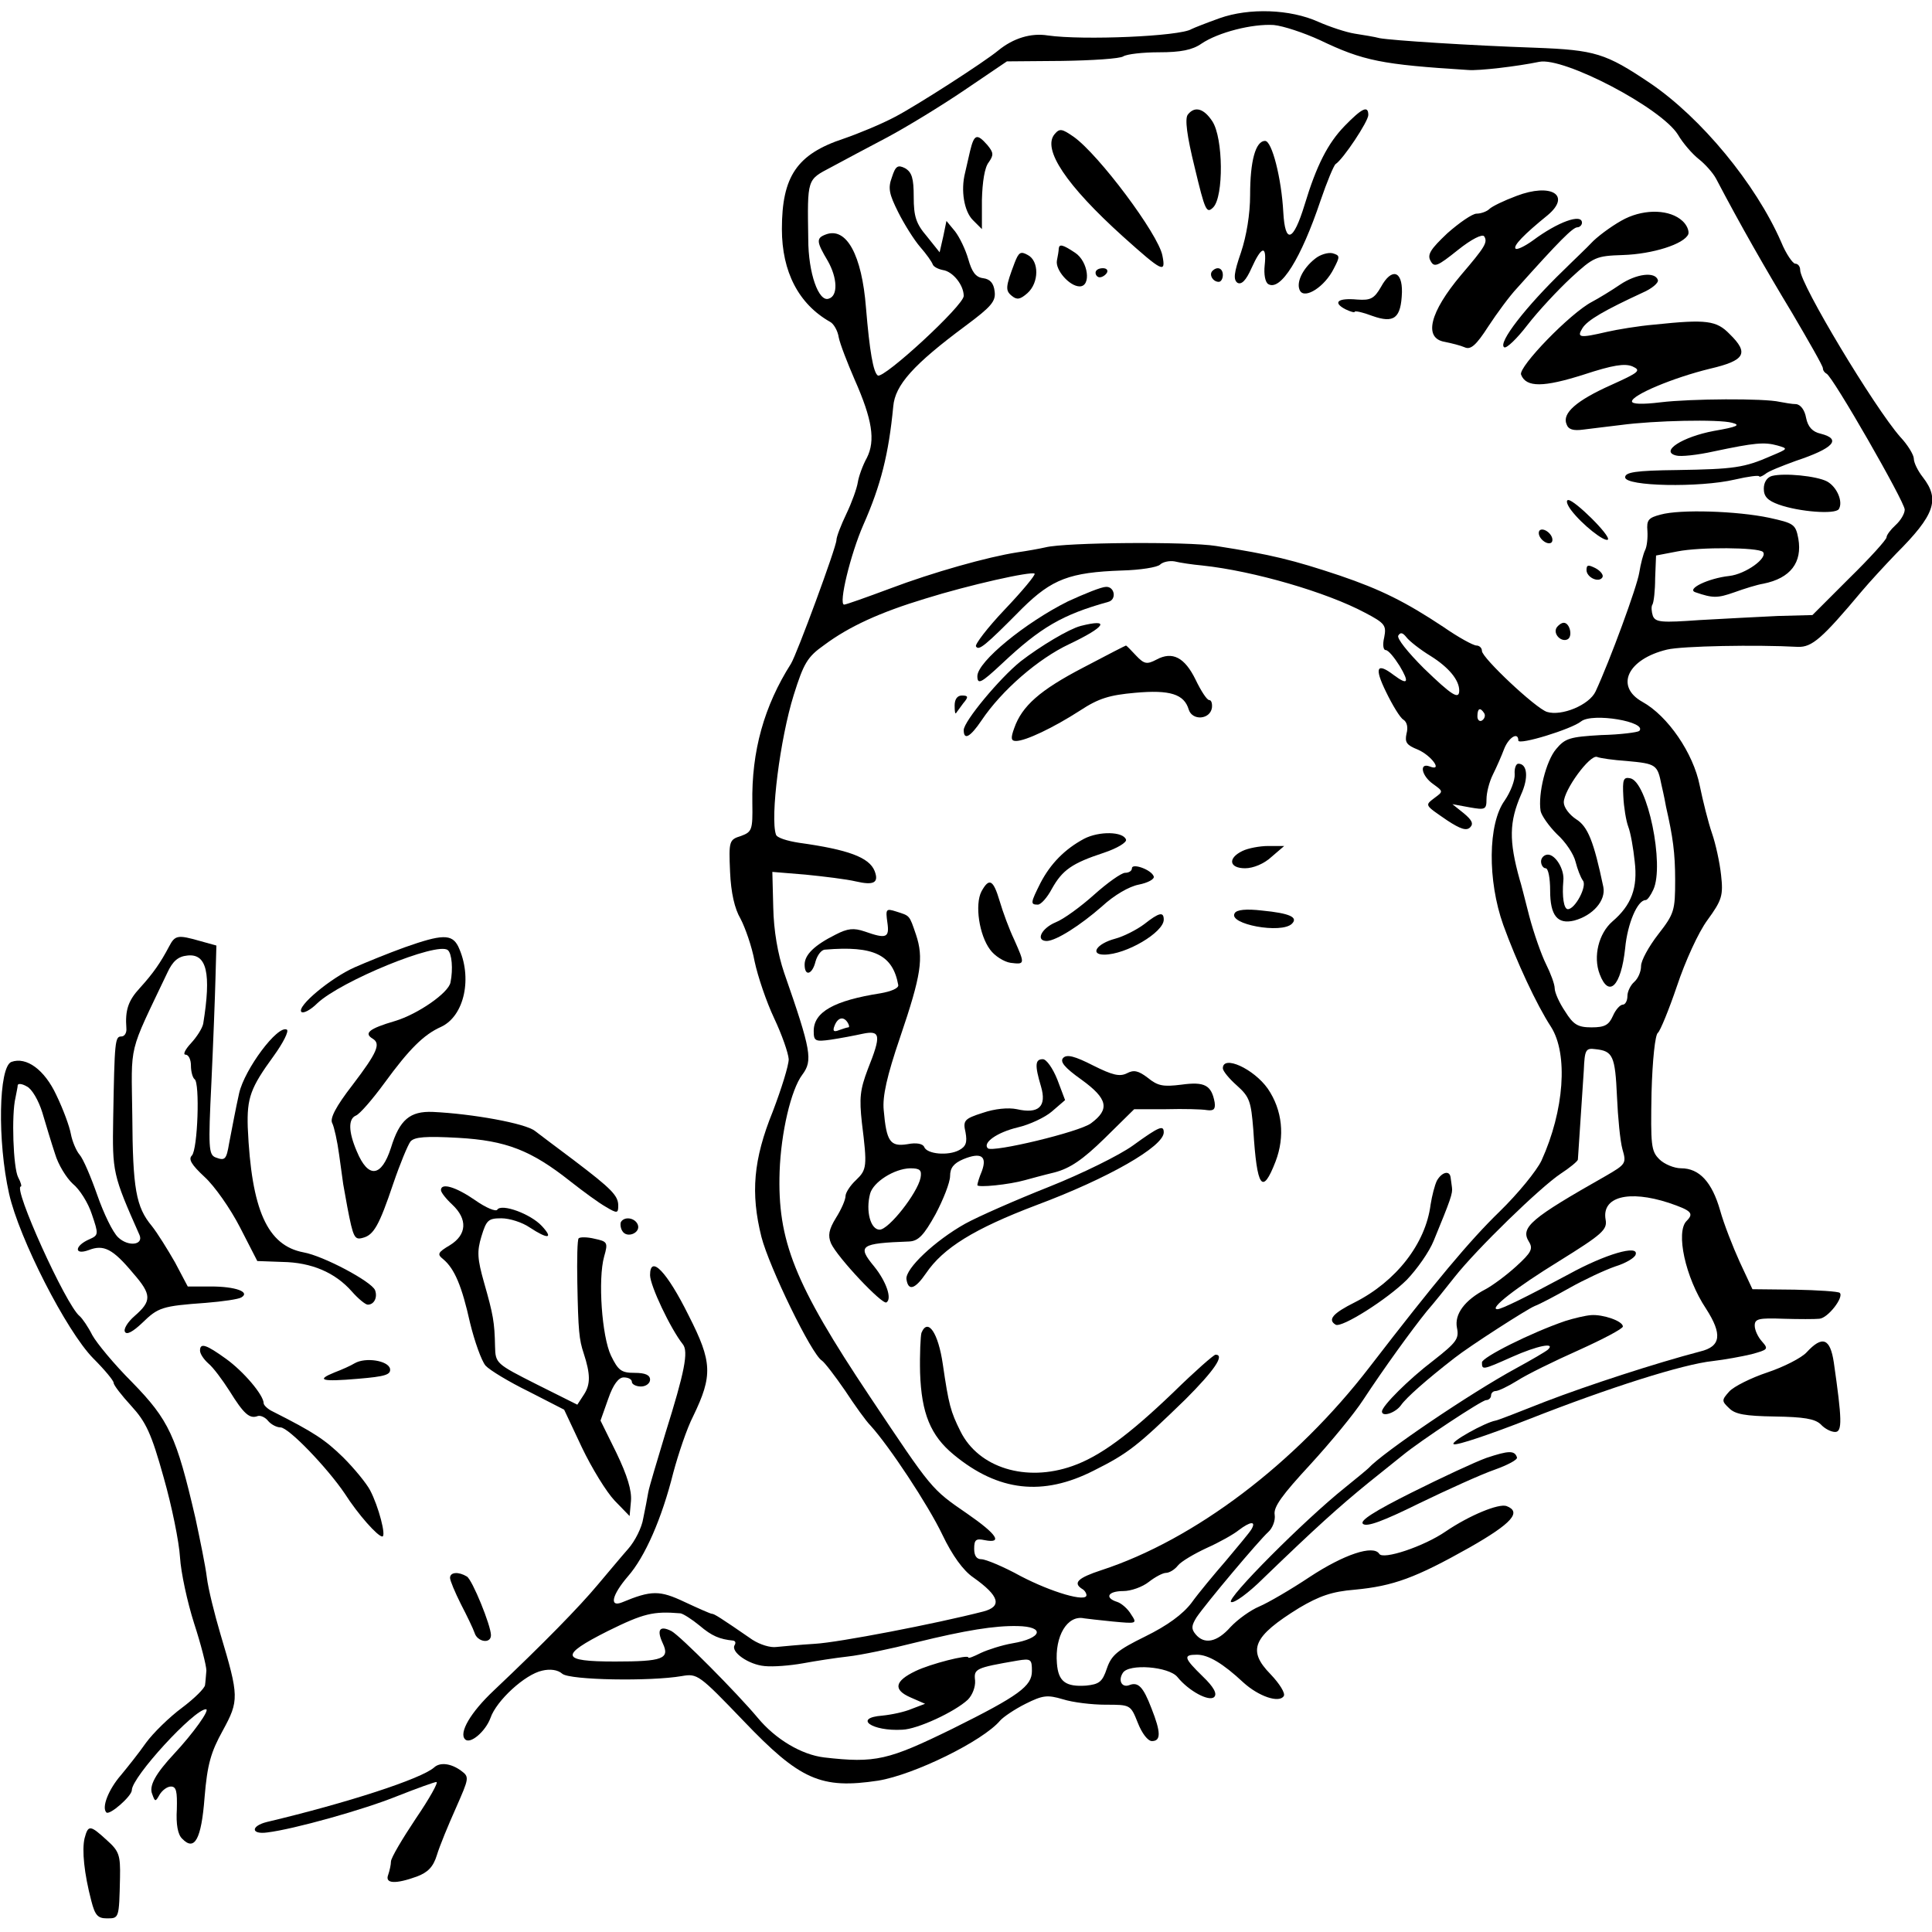 <svg version="1" xmlns="http://www.w3.org/2000/svg" width="566.667" height="566.667" viewBox="0 0 425 425"><path d="M268.3 4c-2.8 1-5.6 2.1-6.2 2.4-2.5 1.6-23.9 2.5-31.6 1.4-3.7-.6-7.6.6-10.9 3.3-3 2.5-17.9 12.1-22.7 14.6-3 1.6-8.1 3.7-11.3 4.8-10.3 3.4-13.6 8.3-13.6 19.9 0 9.4 3.7 16.5 10.6 20.4.8.4 1.7 2 1.9 3.4.3 1.5 1.9 5.6 3.5 9.3 3.9 8.8 4.6 13.4 2.7 17.2-.9 1.6-1.8 4.1-2 5.4-.2 1.3-1.3 4.4-2.5 6.9s-2.2 5.1-2.2 5.8c0 1.5-8.7 25.1-10 27.2-5.9 9.3-8.7 19.2-8.5 30.7.1 5.9-.1 6.3-2.5 7.2-2.6.8-2.7 1.1-2.4 7.9.2 4.6 1 8.1 2.3 10.3 1 1.9 2.5 6.1 3.1 9.4.7 3.3 2.6 8.9 4.3 12.5 1.7 3.6 3.1 7.6 3.2 9 0 1.4-1.6 6.5-3.5 11.5-4.3 10.6-4.9 18-2.5 27.6 1.7 6.6 11 25.8 13.3 27.2.6.4 2.9 3.4 5.1 6.6 2.1 3.2 4.6 6.7 5.6 7.7 4.1 4.5 12.7 17.5 15.8 24 2.2 4.6 4.6 7.9 6.8 9.4 5.8 4.1 6.4 6.4 2.2 7.5-10.5 2.7-31.8 6.8-37 7.1-3.4.2-7.3.6-8.5.7-1.3.2-3.6-.5-5.3-1.6-7.1-4.9-8.4-5.7-8.9-5.7-.3 0-3-1.2-6-2.6-5.5-2.6-7.3-2.6-13.8.1-2.8 1.1-2.2-1.6 1.3-5.7 3.8-4.3 7.5-12.8 10-22.8 1.1-4.1 3-9.8 4.4-12.5 4.3-8.9 4.2-11.9-1-22.1-4.8-9.7-8.5-13.5-8.5-8.9 0 2.3 4.5 11.8 7.2 15.2 1.3 1.6.4 6.1-3.8 19.5-1.8 6-3.6 11.9-3.8 13.1-.2 1.2-.7 3.8-1.1 5.7-.3 2-1.8 5-3.3 6.7-1.5 1.7-4.5 5.3-6.7 7.9-4 4.8-11.9 12.9-22.9 23.3-5.1 4.8-7.7 9.3-6.3 10.7 1.1 1.2 4.5-1.7 5.6-4.7 1.3-3.8 7.6-9.6 11.4-10.4 1.7-.4 3.4-.2 4.4.7 1.7 1.4 19.4 1.7 26.3.5 3.4-.6 3.8-.3 13.5 9.8 12.5 13.1 17.1 15.1 29.7 13.2 7.9-1.3 23-8.7 26.8-13.2.7-.8 3.2-2.5 5.6-3.7 3.8-1.9 4.8-2 8.2-1 2.2.7 6.4 1.2 9.4 1.2 5.5 0 5.5 0 7.1 4 .9 2.3 2.2 4 3.1 4 2 0 2-1.9-.1-7.2-1.8-4.7-2.9-5.9-4.9-5.1-1.6.6-2.5-1-1.4-2.7 1.3-2.1 10.1-1.4 12 .9 2.5 3.1 7 5.5 8.1 4.4.7-.7-.1-2.2-2.5-4.5-4.2-4.1-4.4-4.8-1.3-4.8 2.5 0 5.7 1.9 10.2 6.1 3.4 3.1 7.9 4.6 8.9 3 .4-.6-.9-2.7-2.9-4.8-5.2-5.3-3.9-8.3 6.3-14.6 4.4-2.6 7.2-3.6 12.2-4 8.5-.8 13.4-2.6 25.3-9.3 9.3-5.3 11.5-7.8 8.1-9.1-1.7-.6-8.1 2-13.4 5.6-4.8 3.3-13.8 6.3-14.6 4.9-1.3-2-7.7.1-15.3 5.1-4.2 2.8-9.2 5.7-11.1 6.5-1.9.8-4.7 2.8-6.3 4.5-3 3.4-5.8 3.9-7.7 1.6-1-1.2-.9-1.9.2-3.7 2.1-3.1 13.7-16.9 15.8-18.8.9-.8 1.6-2.5 1.4-3.8-.3-1.7 1.7-4.4 7.8-11 4.4-4.8 9.7-11.2 11.7-14.3 4.4-6.7 10.6-15.3 14-19.5 1.5-1.7 4.2-5.1 6.1-7.5 4.9-6.2 18.8-19.7 23.3-22.7 2-1.3 3.7-2.7 3.8-3.1.1-1.6 1-15.2 1.3-19.6.2-4.6.4-5 2.6-4.7 3.8.4 4.3 1.5 4.7 10.4.2 4.6.7 9.8 1.2 11.6.9 3.1.8 3.3-3.7 5.9-16.4 9.3-18.8 11.3-16.9 14.4 1 1.6.6 2.4-2.8 5.5-2.2 2-5.2 4.2-6.7 5-4.6 2.4-6.9 5.5-6.3 8.5.5 2.4-.1 3.2-5.2 7.2-5.4 4.1-11.3 10-11.3 11.2 0 1.3 3 .3 4.2-1.4 1.1-1.6 5.6-5.6 11.8-10.4 3.3-2.6 15.9-10.7 17.6-11.4 1.1-.4 4.5-2.2 7.7-4 3.2-1.8 7.7-3.9 10-4.7 2.3-.7 4.3-1.9 4.5-2.6.8-2.3-6.7-.1-14.7 4.3-9.3 5-14.8 7.7-15.7 7.7-2 0 4-4.7 13.6-10.6 9.5-5.9 10.6-6.9 10.2-9.1-.9-5 5-6.6 13.9-3.7 5 1.7 5.6 2.3 3.9 4-2.4 2.4-.3 12.4 4.3 19.3 3.6 5.6 3.3 8.3-1.3 9.4-9.9 2.6-24.6 7.4-34 11-5.8 2.3-10.7 4.2-11 4.2-2.3.4-10.2 4.8-9.2 5.2.7.3 8.1-2.2 16.5-5.5 17.8-7 33.9-12.1 40.5-12.8 2.6-.3 6.4-1 8.5-1.5 3.6-1 3.8-1.1 2.3-2.8-.9-1-1.6-2.5-1.6-3.5 0-1.5.9-1.7 6.3-1.5 3.4.1 7 .1 7.9 0 1.9-.1 5.5-4.8 4.5-5.7-.3-.3-4.8-.6-9.9-.7l-9.3-.1-2.8-6c-1.5-3.3-3.5-8.4-4.3-11.3-1.8-6.3-4.6-9.3-8.6-9.3-1.5 0-3.7-.9-4.8-2-1.8-1.8-1.9-3.1-1.7-14.6.2-7.3.8-12.8 1.4-13.2.5-.4 2.4-5 4.2-10.3 1.8-5.4 4.7-11.8 6.7-14.5 3.2-4.4 3.5-5.4 3-9.9-.3-2.8-1.2-6.9-2-9.2-.8-2.3-2-7.1-2.7-10.5-1.4-7.1-7-15.3-12.6-18.4-6.1-3.4-3.3-9.4 5.4-11.5 3.3-.8 19.7-1.1 28.8-.6 3.1.1 5.3-1.8 14.1-12.3 1.6-1.9 5-5.6 7.5-8.2 8.5-8.5 9.7-11.9 5.9-16.8-1.1-1.4-2-3.2-2-4.1 0-.8-1.3-3-3-4.8-5.7-6.5-22-33.6-22-36.7 0-.8-.5-1.4-1.1-1.4-.5 0-2-2.1-3.1-4.8-5.6-12.8-17.6-27.3-28.8-34.9-9.8-6.6-12.1-7.3-25.3-7.8-14.5-.5-31.4-1.6-34.2-2.1-1.1-.3-3.6-.7-5.5-1-1.9-.3-5.5-1.5-8-2.6-6.2-2.8-15.2-3.1-21.7-.8zm22 4.8c9.6 4.6 13.6 5.4 32.7 6.6 2.3.2 10.8-.8 15.6-1.8 5.4-1.1 26.8 10.1 30.5 16 1.1 1.9 3.2 4.3 4.6 5.4 1.4 1.1 3.1 3 3.8 4.3 5.4 10.3 10.9 19.9 16.7 29.5 3.7 6.3 6.8 11.7 6.8 12.2s.4 1 .8 1.2c1.3.5 17.2 28.2 17.2 29.9 0 .9-.9 2.4-2 3.4s-2 2.2-2 2.7-3.7 4.6-8.2 9l-8.1 8.1-7.6.2c-4.2.2-11.9.6-17.2.9-8.4.6-9.7.5-10.3-.9-.3-.9-.4-2.1-.1-2.5.3-.5.6-3.1.6-5.8l.2-5 4.7-.9c5-1 17.7-.9 18.8.1 1.2 1.3-3.8 4.9-7.4 5.3-4.6.5-9.6 2.9-7.4 3.6 3.8 1.3 4.8 1.3 8.5 0 2.2-.8 5.1-1.7 6.4-1.9 6-1.2 8.6-4.7 7.7-9.9-.6-3.2-1-3.4-6.4-4.6-7.1-1.5-19.6-1.9-23.9-.7-2.7.7-3.1 1.2-2.9 3.6.1 1.5-.1 3.4-.5 4.2-.4.8-1 3.1-1.3 5-.5 3.1-6.4 19.2-9.6 26.1-1.4 3-7.5 5.5-10.7 4.5-2.5-.8-14.3-11.9-14.3-13.4 0-.7-.6-1.2-1.2-1.2-.7 0-4-1.8-7.3-4.1-8.3-5.5-13.7-8.2-22.8-11.3-10.2-3.4-15-4.6-27.2-6.5-6.2-1-33.1-.8-37.5.3-1.3.3-4.1.8-6.2 1.1-6.5 1-18.6 4.4-28.1 8-5.1 1.9-9.6 3.5-10 3.5-1.3 0 1.4-11.1 4.2-17.5 3.9-8.8 5.6-15.7 6.6-26.1.4-4.7 4.4-9.2 16-17.8 5.5-4.1 6.6-5.3 6.3-7.5-.2-1.8-1-2.7-2.5-2.9-1.7-.2-2.5-1.4-3.3-4.2-.6-2.1-1.9-4.8-2.9-6.1l-1.9-2.3-.7 3.4-.8 3.5-2.8-3.5c-2.4-2.8-2.9-4.4-2.9-8.7 0-4.1-.4-5.4-1.9-6.3-1.6-.8-2.1-.5-2.9 2-.9 2.4-.6 3.7 1.4 7.7 1.3 2.6 3.5 6.1 4.8 7.6 1.4 1.6 2.6 3.3 2.8 3.9.2.5 1.2 1 2.2 1.2 2.2.3 4.6 3.3 4.6 5.7 0 2.1-17.6 18.3-18.9 17.5-1-.7-1.8-5.3-2.6-14.9-.9-11.6-4.3-17.9-8.9-16.1-2.1.8-2 1.6.5 5.8 2.1 3.7 2.3 7.7.2 8.3-2.2.8-4.5-5.6-4.5-13.1-.2-13.4-.3-13 5-15.8 2.6-1.4 8.2-4.4 12.4-6.6 4.3-2.3 12-7 17-10.4l9.3-6.3 12.1-.1c6.7-.1 12.8-.5 13.5-1 .8-.5 4.3-.9 7.9-.9 4.7 0 7.3-.5 9.3-1.9 3.7-2.5 11.2-4.4 15.9-4.1 2.1.2 6.6 1.7 10.1 3.3zm-25.8 115.6c11.3 1.2 27.4 5.9 35.8 10.4 4.4 2.3 4.7 2.8 4.2 5.4-.4 1.6-.2 2.8.3 2.8.6 0 1.9 1.6 3.1 3.5 2.2 3.7 1.8 4.3-1.3 2-3.8-2.9-4.3-1.6-1.7 3.7 1.4 2.9 3.1 5.7 3.8 6.1.8.5 1.1 1.7.7 3.1-.4 1.9 0 2.5 2.5 3.5 3 1.3 5.6 4.9 2.6 3.7-2.4-.9-1.8 2.1.8 3.9 2.2 1.6 2.2 1.6.3 3-2.2 1.7-2.3 1.5 2.8 5 2.9 1.9 4.2 2.3 5 1.5.8-.8.4-1.6-1.4-3.1l-2.5-2 3.8.7c3.4.6 3.7.5 3.7-1.8 0-1.4.6-3.8 1.4-5.4.8-1.6 1.9-4.1 2.5-5.7 1-2.5 3.1-3.8 3.1-1.8 0 1.1 11.7-2.5 13.8-4.2 2.5-2 14.7.1 12.8 2.1-.4.3-4.1.8-8.4.9-6.9.4-7.9.7-9.9 3.1-2.2 2.6-4 9.8-3.4 13.6.2 1 1.8 3.3 3.6 5.1 1.9 1.7 3.7 4.4 4.1 6.1.4 1.6 1.1 3.4 1.6 4.1 1 1.2-1.7 6.3-3.3 6.3-.9 0-1.3-2.8-1-6.2.3-2.5-1.7-5.8-3.4-5.8-.8 0-1.5.7-1.5 1.5s.5 1.5 1 1.5c.6 0 1 2.2 1 4.9 0 5.5 1.6 7.5 5.3 6.6 4.1-1.1 7-4.4 6.4-7.4-2.1-10-3.4-13.3-6-14.9-1.5-1-2.7-2.6-2.7-3.7 0-2.7 5.7-10.5 7.3-10 .7.3 3.6.7 6.5.9 6.6.6 6.8.8 7.7 5.3.5 2.1.9 4.2 1 4.8 1.5 6.6 2 10.1 2 16.1 0 6.7-.2 7.4-3.7 11.9-2.1 2.7-3.8 5.8-3.8 7 0 1.3-.7 2.8-1.5 3.5-.8.7-1.5 2.1-1.5 3.1 0 1.1-.5 1.9-1 1.9-.6 0-1.6 1.1-2.2 2.5-.9 2-1.8 2.5-4.7 2.5-3 0-4-.6-5.8-3.5-1.3-1.9-2.3-4.2-2.3-5.1 0-.9-.9-3.3-1.9-5.3-1-2-2.7-6.8-3.7-10.6-1-3.9-1.9-7.5-2.1-8-2.4-8.6-2.3-12.7.3-18.7 1.7-3.7 1.4-6.8-.6-6.8-.5 0-.9 1-.8 2.3.1 1.3-.9 3.9-2.2 5.8-3.7 5.1-3.8 17.6-.3 27.4 2.9 8 7.3 17.5 10.5 22.4 3.8 6 2.9 18.4-2.1 29.4-1.1 2.3-5.2 7.3-9.2 11.2-6.6 6.4-14.2 15.5-28.6 34.2-16.3 21.2-38.5 38-59 44.7-5.2 1.7-6.3 2.8-4.3 4.1.6.3 1 1 1 1.4 0 1.6-7.6-.6-14.5-4.2-3.8-2.1-7.7-3.7-8.6-3.7-1.1 0-1.6-.8-1.6-2.3 0-2 .4-2.3 2.3-1.9 4.1.8 2.7-1.3-3.8-5.8-8-5.5-7.7-5.2-21.4-25.7-16.7-25-20.4-34.4-19.9-49.6.3-8.5 2.5-18 5-21.3 2.3-3.1 2-5.2-4-22.4-1.4-4.1-2.3-9.3-2.4-14.4l-.2-7.8 7.3.6c4 .4 9 1 11.1 1.5 3.9.9 5.1.3 4.1-2.3-1.2-3-5.8-4.7-16.6-6.2-2.6-.4-4.9-1.1-5.1-1.8-1.3-3.7.9-21.1 3.9-30.7 2.2-7 3-8.4 6.7-11 5.5-4.1 12.3-7.2 22.2-10.2 9.6-3 23.4-6.1 24.1-5.5.2.3-2.7 3.8-6.5 7.8-3.9 4.1-6.7 7.8-6.4 8.2.6 1 1.9 0 10.2-8.4 6.5-6.4 10.4-7.9 21.9-8.3 4-.1 7.8-.7 8.4-1.3.6-.6 2.1-.9 3.2-.7 1.2.3 3.9.7 6.1.9zm50.2 19.9c4 2.5 6.3 5.3 6.3 7.6 0 2.1-1.6 1.1-7.8-4.9-3.5-3.5-6-6.6-5.6-7.2.5-.8 1-.6 1.8.4.6.8 3 2.7 5.3 4.1zm11.8 12.6c.3.5.1 1.2-.5 1.6-.5.3-1-.1-1-.9 0-1.8.6-2.1 1.5-.7zm-51.2 179.5c-.4.7-3 3.8-5.6 6.9-2.6 3-6.1 7.2-7.6 9.3-1.9 2.5-5.3 5-10.2 7.4-6.1 3-7.4 4.1-8.4 7-1 3-1.7 3.5-4.6 3.8-4.5.3-6.1-.9-6.4-4.9-.5-6 2.3-10.7 6-9.9.6.1 3.4.4 6.3.7 5.3.5 5.4.5 4-1.6-.7-1.2-2.1-2.4-3-2.7-2.9-.9-2.1-2.4 1.3-2.4 1.7 0 4.2-.9 5.6-2 1.4-1.1 3.1-2 3.8-2 .7 0 1.9-.7 2.6-1.6.7-.9 3.6-2.6 6.4-3.9 2.7-1.2 5.9-3 7-3.9 2.5-1.9 3.9-2.1 2.8-.2zm-125.6 18.5c.6.1 2.5 1.3 4.2 2.7 2.7 2.3 4.4 3 7.4 3.3.5.1.6.5.3 1-.9 1.5 3.1 4.3 6.6 4.6 1.9.2 5.6-.1 8.4-.6 2.7-.5 7.2-1.2 9.9-1.5 2.8-.3 9.5-1.7 15-3.1 11-2.7 17.3-3.7 22.3-3.6 6.2.1 5.5 2.7-1.1 3.8-2.3.4-5.4 1.4-6.9 2.1-1.6.8-2.8 1.3-2.8 1 0-.7-8.3 1.4-11.6 3-4.6 2.2-5 4.1-1.1 5.8l3.2 1.4-2.9 1.1c-1.6.7-4.5 1.3-6.5 1.5-6.5.5-2.3 3.5 4.4 3.1 3.3-.1 11.5-3.9 14.4-6.6 1-1 1.7-2.8 1.6-4.2-.3-2.6 0-2.8 9.3-4.4 3-.5 3.2-.3 3.2 2.3 0 3.3-2.8 5.4-17.5 12.7-14.1 6.9-16.9 7.6-28.2 6.3-5-.6-10.7-4-14.6-8.7-4.6-5.5-17-18-19-19.1-2.6-1.3-3.3-.3-1.9 2.7 1.6 3.4 0 4-10.5 4-12 0-12.3-1.3-1.6-6.7 7.9-3.9 10-4.4 16-3.9z"/><path d="M261.3 25.2c-.7.9-.2 4.7 1.5 11.6 2.3 9.6 2.6 10.3 4.1 8.8 2.3-2.4 2.2-15.2-.2-18.9-1.9-2.9-3.9-3.4-5.4-1.5zM295.8 27.7c-3.7 3.8-6.2 8.7-8.8 17.3-2.5 8.2-4.3 8.8-4.7 1.7-.4-7.5-2.5-15.7-4-15.7-2.1 0-3.3 4.4-3.3 11.9 0 4.2-.8 9-2 12.6-1.6 4.6-1.7 6-.8 6.7.9.5 1.9-.5 3.1-3.2 2.2-4.9 3.4-5.2 2.9-.6-.2 1.9.1 3.7.8 4.1 2.7 1.6 7.2-5.6 11.5-18.4 1.4-4.1 2.9-7.7 3.3-8 1.7-1.1 7.2-9.4 7.2-10.8 0-2.2-1.4-1.5-5.2 2.4zM232 29.5c-2.8 3.3 2.6 11.3 15 22.5 8.8 7.9 9.5 8.2 8.7 4.2-.9-4.7-14-22.2-19.5-26.1-2.6-1.8-3.1-1.9-4.2-.6zM213.4 33.2c-.4 1.8-.9 4-1.1 4.8-1 3.9-.2 8.5 1.7 10.4l2 2V44c.1-4 .6-7.2 1.5-8.3 1.1-1.6 1.1-2.1-.3-3.8-2.3-2.6-2.9-2.4-3.8 1.3zM333.6 43.1c-2.7 1-5.4 2.3-6 2.9-.5.5-1.8 1-2.8 1-.9 0-3.8 2-6.4 4.3-3.7 3.5-4.5 4.7-3.7 6.1.8 1.5 1.5 1.2 6-2.4 3-2.4 5.4-3.6 5.8-3 .8 1.3.2 2.3-5.1 8.5-6.9 8.2-8.3 13.9-3.6 14.7 1.5.3 3.5.8 4.4 1.2 1.3.6 2.5-.4 5.2-4.6 1.9-2.9 4.7-6.7 6.3-8.4C343 53 346 50 347 50c.5 0 1-.5 1-1 0-2.1-5.3-.2-10.8 3.9-1.8 1.3-3.5 2.1-3.8 1.8-.6-.6 1.8-3.1 7.1-7.4 5.2-4.4.7-7.1-6.9-4.2zM357.5 48.1c-2.2 1.1-5.3 3.3-7 4.9-1.6 1.7-4.6 4.5-6.5 6.4-8.3 8-14.6 16.1-13.1 17 .5.3 2.8-1.9 5.1-4.9 2.4-3.1 6.7-7.7 9.6-10.4 5-4.6 5.5-4.8 11.4-5 6.5-.2 13.5-2.4 14.4-4.6.2-.7-.3-2-1.3-2.9-2.7-2.5-8.1-2.7-12.6-.5zM232.9 54.7c0 .5-.2 1.6-.4 2.6-.4 2.1 2.8 5.7 5 5.7 2.6 0 1.9-5.5-1-7.4-2.7-1.8-3.5-2-3.6-.9zM223.2 57.8c-2 5.3-2.1 6.1-.6 7.3 1.1.9 1.8.8 3.4-.6 2.6-2.3 2.6-7.1.1-8.4-1.6-.9-2-.6-2.9 1.7zM289.3 56.9c-2.8 2.2-4.3 5.4-3.3 7.1 1.1 1.8 5.4-.9 7.4-4.9 1.4-2.7 1.4-2.9-.3-3.4-1-.2-2.7.3-3.8 1.2zM241 60c0 .5.4 1 .9 1 .6 0 1.3-.5 1.6-1 .3-.6-.1-1-.9-1-.9 0-1.6.4-1.6 1zM266.7 59.6c-.8.8.1 2.4 1.4 2.4.5 0 .9-.7.9-1.5 0-1.5-1.2-2-2.3-.9zM303.8 63.1c-1.5 2.6-2.3 3-5.2 2.8-4.3-.4-5.5.6-2.7 2.1 1.2.6 2.1.8 2.1.6 0-.3 1.8.1 3.9.9 4.8 1.7 6.3.5 6.5-5.2.1-4.8-2.3-5.4-4.6-1.2zM356.4 62.6c-1.9 1.3-4.7 3-6.2 3.8-4.8 2.5-16.2 14.3-15.6 16 1.1 2.9 5 2.8 13.8 0 6.4-2.1 9-2.5 10.7-1.8 2 .9 1.5 1.3-4.7 4.1-7.6 3.4-10.8 6.2-9.8 8.6.4 1.2 1.5 1.5 3.7 1.2 1.8-.2 5.5-.7 8.2-1 7.4-1 21.6-1.3 24.5-.5 2 .5 1.2.9-4 1.8-6.9 1.3-11.9 4.5-8.3 5.4 1 .3 4.7-.1 8.3-.9 9-1.9 11.1-2.1 14-1.3 2.4.7 2.4.7-1.4 2.3-5.9 2.6-8.2 2.9-20.6 3.1-9.3.1-11.5.5-11.5 1.6 0 2 16.4 2.3 24.1.5 3-.7 5.4-1 5.4-.7 0 .2.6 0 1.3-.5.6-.6 3.7-1.8 6.7-2.9 8.4-2.8 10.2-4.8 5.5-6-1.8-.4-2.8-1.5-3.2-3.5-.3-1.7-1.2-2.9-2.2-3-.9 0-2.5-.3-3.6-.5-3.4-.8-19.6-.7-26.2.1-4.1.5-6.3.4-6.3-.2 0-1.4 9-5.2 17.2-7.2 7.7-1.8 8.6-3.4 4.3-7.6-2.9-3-5.1-3.3-16.5-2.1-3.6.3-8.3 1.1-10.5 1.6-6 1.4-6.7 1.3-5.4-.8 1.1-1.8 5-4 13.2-7.8 2.1-.9 3.6-2.2 3.4-2.8-.6-1.9-4.7-1.4-8.3 1zM389.8 104.7c-1.1.3-1.8 1.4-1.8 2.8 0 1.7.8 2.6 3.3 3.5 4.5 1.6 12.4 2.2 13.2 1 1-1.6-.4-4.9-2.6-6.1-2.3-1.2-9.4-1.9-12.1-1.2zM345.6 112.2c2.4 3.2 7.4 7.1 8.1 6.5.7-.8-7.3-8.7-8.7-8.7-.6 0-.3 1 .6 2.2zM338.6 116.8c-.3.6.1 1.5.8 2.1.8.7 1.7.8 2 .3.3-.6-.1-1.5-.8-2.1-.8-.7-1.7-.8-2-.3zM349 125.4c0 1.6 2.7 2.9 3.5 1.6.3-.5-.4-1.4-1.5-2-1.6-.8-2-.8-2 .4zM342.4 138.1c-.8 1.4 1.1 3.3 2.5 2.5 1.1-.7.4-3.6-.9-3.6-.5 0-1.2.5-1.6 1.1zM234.9 132.3c-9.4 4.7-19.8 13.2-19.9 16.4 0 2 .8 1.6 5.4-2.7 8.5-8 13.3-10.8 23.4-13.6 1.9-.5 1.4-3.4-.5-3.3-1 0-4.7 1.5-8.4 3.2zM237.7 137.7c-2.6.7-8.8 4.4-13.2 7.8-4.6 3.7-12.5 13.2-12.5 15.1 0 2.3 1.4 1.6 3.9-2.1 4.5-6.7 12.5-13.6 19.3-16.8 8-3.8 9.2-5.7 2.5-4zM238.2 146.9c-9.4 4.9-13.4 8.4-15.1 13.3-.8 2.2-.7 2.8.4 2.8 2.1 0 8.2-2.9 14.1-6.7 4.1-2.7 6.5-3.4 12.1-3.9 7.7-.7 10.8.3 11.8 3.7.8 2.5 4.7 2.2 5.1-.4.1-.9-.1-1.7-.6-1.7s-1.8-2-3-4.5c-2.4-4.9-5.1-6.3-8.6-4.4-2.1 1.1-2.7 1-4.5-.9-1.1-1.2-2.1-2.2-2.2-2.2-.1 0-4.4 2.2-9.5 4.9zM210 155.2c0 1.2.1 1.9.3 1.7.1-.2.9-1.2 1.6-2.2 1.2-1.4 1.1-1.7-.3-1.7-1 0-1.6.8-1.6 2.2zM357.1 175.2c.1 2.3.6 5.4 1.1 6.7.5 1.3 1.1 4.7 1.4 7.6.7 5.8-.7 9.6-4.9 13.2-3 2.6-4.3 7.7-2.8 11.6 2 5.3 4.7 2.7 5.6-5.7.5-5.4 2.7-10.6 4.5-10.6.4 0 1.1-1 1.7-2.3 2.5-5.4-1.3-23.8-5.1-24.5-1.5-.3-1.7.3-1.5 4zM238.5 184.5c-4.3 2.3-7.4 5.5-9.6 9.7-2.2 4.4-2.3 4.8-.6 4.8.7 0 2.1-1.6 3.1-3.5 2.3-4.1 4.4-5.6 11.4-7.9 3-1 5.1-2.3 4.9-2.9-.6-1.8-5.9-1.9-9.2-.2zM273.3 187.2c-3.3 1.6-2.9 3.8.6 3.8 1.8 0 4.2-1 5.8-2.5l2.8-2.4H279c-1.9 0-4.5.5-5.7 1.1zM249 191c0 .6-.7 1-1.5 1s-3.9 2.2-6.8 4.8c-2.9 2.6-6.7 5.4-8.5 6.1-3.1 1.3-4.5 4.1-1.9 4.1 2.1-.1 7.3-3.4 12.1-7.6 2.7-2.5 6-4.4 8.1-4.8 2-.4 3.5-1.2 3.3-1.8-.5-1.5-4.8-3-4.8-1.8zM215.9 196.1c-1.5 2.9-.5 9.6 1.9 12.8 1 1.4 3.1 2.7 4.5 2.9 3.2.4 3.2.3.8-5.1-1.1-2.3-2.5-6.1-3.2-8.5-1.4-4.7-2.3-5.2-4-2.1zM195.2 202.9c.5 3.4-.2 3.7-5 2-2.4-.8-3.7-.7-6.4.7-4.6 2.3-6.8 4.4-6.8 6.6 0 2.7 1.7 2.2 2.4-.7.4-1.4 1.3-2.6 2.1-2.6 10.7-.9 14.9 1.1 16.1 7.8.1.7-1.6 1.4-3.9 1.8-10.2 1.6-14.7 4.1-14.7 8.3 0 2.2.3 2.4 3.8 1.9 2-.3 5.2-.9 7-1.3 3.9-.8 4.1.3 1.1 7.8-1.7 4.5-1.9 6.3-1.3 11.8 1.2 9.6 1.1 10.3-1.3 12.6-1.3 1.2-2.3 2.8-2.3 3.5 0 .8-.9 2.9-2.1 4.8-1.6 2.6-1.8 3.9-1.1 5.6 1.4 3.1 11.3 13.6 12.2 13 1.3-.8-.1-4.7-2.7-7.9-3.8-4.6-3.1-5.1 7.7-5.5 2-.1 3.2-1.3 5.8-6 1.7-3.2 3.2-7 3.2-8.4 0-1.8.8-2.8 2.9-3.7 3.9-1.6 5.3-.7 4.1 2.6-.6 1.4-1 2.8-1 3.1 0 .6 7-.1 10.5-1.1 1.1-.3 4-1.1 6.5-1.7 3.4-.9 6.2-2.8 11-7.5l6.5-6.4h7c3.9-.1 7.9 0 9 .2 1.5.2 1.9-.2 1.7-1.7-.7-3.8-2.2-4.6-7.3-3.9-4 .5-5.2.3-7.4-1.5-2.1-1.6-3.1-1.8-4.6-1-1.6.8-3.2.4-7.4-1.7-4.1-2.1-5.8-2.5-6.6-1.7-.8.8.2 2.1 4 4.8 5.8 4.2 6.3 6.5 2.1 9.6-2.5 1.9-21.7 6.5-22.7 5.5-1.2-1.2 2-3.5 6.6-4.6 2.6-.6 6-2.2 7.5-3.5l2.9-2.5-1.7-4.5c-1-2.5-2.4-4.5-3.2-4.5-1.7 0-1.8 1.3-.4 6 1.3 4.4-.5 6.1-5.3 5-1.9-.4-4.9-.1-7.5.8-4.1 1.3-4.4 1.7-3.8 4.3.4 2.2.1 3.1-1.4 3.9-2.4 1.3-7.1.9-7.7-.7-.3-.7-1.7-1-3.7-.6-3.8.6-4.6-.6-5.2-7.5-.3-3 .7-7.5 3.6-16 4.7-13.8 5.2-17.5 3.5-22.6-1.5-4.4-1.3-4.1-4.4-5.1-2.2-.7-2.3-.5-1.9 2.4zm-8.7 22.1c.3.5.4 1 .1 1-.2 0-1.2.3-2 .6-1.2.5-1.5.2-1-1 .7-1.8 2-2.1 2.9-.6zm16 34.1c-.7 3.4-7 11.4-9 11.4s-3.1-4.1-2.1-7.9c.7-2.6 5.3-5.5 8.8-5.6 2.2 0 2.6.4 2.3 2.1zM271.6 200.9c-1.5 2.4 10.3 4.6 12.6 2.3 1.4-1.4-.4-2.3-6.6-2.9-3.4-.4-5.6-.2-6 .6zM251.7 203.3c-1.6 1.2-4.5 2.7-6.4 3.2-4.1 1.1-5.6 3.5-2.4 3.5 4.8 0 13.1-4.9 13.1-7.7 0-1.8-1-1.6-4.3 1zM269 235c0 .6 1.4 2.3 3.1 3.8 2.8 2.5 3.1 3.5 3.6 9.7.8 12.9 2 14.5 4.9 7 2.1-5.5 1.5-11.3-1.7-16-3.1-4.4-9.9-7.5-9.9-4.5z"/><path d="M249.2 252c-2.9 2.1-11.2 6.2-18.5 9.1-7.3 2.9-15.5 6.5-18.4 8.1-6.6 3.7-13.2 9.9-12.9 12.2.4 2.7 1.9 2.2 4.3-1.3 3.8-5.6 10.6-9.8 24.3-15 15.8-5.9 28-12.9 28-16 0-1.7-1-1.3-6.8 2.9zM316.1 259.7c-.5 1-1.1 3.4-1.4 5.3-1.1 8.6-7.6 16.9-16.7 21.5-4.8 2.4-6 3.8-4.2 4.9 1.3.8 11.4-5.6 15.7-9.9 2.2-2.3 4.9-6.1 5.9-8.6 3.7-9 4.2-10.4 4-11.7-.1-.6-.2-1.7-.3-2.2-.2-1.6-1.9-1.2-3 .7zM202.7 293.2c-.2.7-.4 4.7-.3 8.8.3 8.9 2.3 13.8 7.4 18 9.8 8.1 19.6 9.2 30.8 3.5 7.6-3.8 9.6-5.4 20.2-15.7 6.3-6.3 8.7-9.8 6.6-9.8-.4 0-4.6 3.7-9.3 8.3-9.8 9.4-16.2 14.1-22.2 16.2-10.2 3.6-20.6.4-24.6-7.6-2.2-4.4-2.6-5.9-3.9-14.8-1-6.9-3.3-10.3-4.7-6.9zM37.2 208.2c-1.9 3.6-3.5 5.9-6.4 9.1-2.6 2.8-3.3 4.9-3 8.9.1 1-.4 1.8-1.1 1.8-1.4 0-1.5.9-1.8 18-.2 11.9-.1 12.4 5.8 25.7.9 2.2-2.5 2.6-4.7.5-1.2-1.1-3.2-5.3-4.6-9.3-1.4-4-3.1-8-3.9-8.9-.7-.8-1.6-2.9-1.9-4.5-.3-1.7-1.7-5.5-3.2-8.6-2.6-5.6-6.6-8.5-9.9-7.3-2.8 1.1-3.1 17.4-.5 29 2.2 9.8 12.6 30.2 18.5 36.2 2.5 2.5 4.5 4.9 4.5 5.4s1.7 2.7 3.9 5.1c3.2 3.5 4.4 6 7.1 15.7 1.8 6.3 3.4 14.2 3.6 17.6.2 3.3 1.6 9.8 3.1 14.5 1.5 4.6 2.7 9.3 2.7 10.4-.1 1.1-.2 2.6-.3 3.2-.1.7-2.3 2.9-5.1 5-2.7 2-6.3 5.5-7.9 7.7-1.6 2.3-4.1 5.4-5.5 7.1-2.7 3.1-4.3 7.1-3.2 8.2.7.7 5.6-3.6 5.6-4.9 0-2.9 13.7-17.8 16.3-17.8 1 0-2.8 5.3-7 9.8-4.1 4.4-5.6 7.1-4.8 8.9.6 1.7.7 1.7 1.6.1.6-1 1.7-1.8 2.5-1.8 1.2 0 1.4 1.1 1.3 5-.2 3.3.2 5.6 1.2 6.5 2.7 2.8 4.2.1 4.9-9.1.6-7.3 1.4-10 4-14.7 3.6-6.6 3.6-7.5-.5-21.2-1.3-4.4-2.7-10-3-12.5-.3-2.5-1.5-8.3-2.5-13-4.2-18.1-5.8-21.6-14-30-3.9-3.9-7.7-8.5-8.7-10.3-.9-1.8-2.2-3.7-2.8-4.2-3-2.4-14.8-28.5-12.9-28.5.2 0 0-.9-.6-2-1.1-2.1-1.5-13.8-.6-17.5.2-1.1.5-2.4.5-2.8.1-.4 1-.3 2 .3 1.1.5 2.6 3.1 3.4 5.7.8 2.7 2 6.7 2.8 9.1.7 2.4 2.5 5.3 3.9 6.6 1.5 1.2 3.4 4.2 4.2 6.7 1.5 4.4 1.5 4.6-.5 5.5-3.3 1.4-3.5 3.6-.2 2.4 3.3-1.3 5.3-.3 9.8 5.1 4.1 4.7 4.1 6.1.3 9.4-1.5 1.3-2.5 2.9-2.1 3.5.4.7 1.8-.1 3.8-2 3.5-3.4 4.3-3.7 14-4.4 3.7-.3 7.2-.8 7.8-1.2 2-1.2-1.3-2.4-6.7-2.4h-5.1l-2.8-5.3c-1.6-2.8-3.9-6.5-5.1-8-3.5-4.2-4.2-8.2-4.3-24.3-.2-16.3-1-13.1 7.7-31.4 1.2-2.6 2.4-3.6 4.4-3.8 4.3-.5 5.3 3.9 3.5 15-.2 1-1.4 2.9-2.7 4.3-1.3 1.4-1.8 2.5-1.2 2.5.7 0 1.2 1.1 1.2 2.4 0 1.4.4 2.7.8 3 1.2.7.7 15.5-.6 16.8-.8.8-.1 2 2.8 4.7 2.2 2 5.7 7 7.8 11.1l3.8 7.4 5.5.2c6.4.1 11.6 2.3 15.3 6.5 1.4 1.6 3 2.9 3.5 2.9 1.4 0 2.2-1.6 1.6-3.2-.8-1.9-11.3-7.5-15.7-8.3-8-1.5-11.5-9.3-12.3-27.5-.2-6.5.6-8.7 5.7-15.7 2.1-2.9 3.4-5.5 2.9-5.8-2-1.1-9.3 8.7-10.5 14-.8 3.6-1.4 6.9-2.2 11-.6 3.6-.9 3.9-3 3.1-1.5-.6-1.6-2.2-.9-16.4.4-8.6.8-19 .9-23l.2-7.2-3.6-1c-4.9-1.4-5.5-1.3-6.8 1.2z"/><path d="M89 208.4c-3.6 1.3-8.5 3.3-11 4.4-5.2 2.3-12.8 8.6-11.7 9.8.4.4 2-.4 3.5-1.9 5.2-4.9 26.4-13.6 28.7-11.7.9.7 1.2 4.2.6 7.1-.4 2.3-7.2 7-12.2 8.5-5.8 1.7-6.9 2.7-4.9 3.9 1.8 1.1 1 3-4.4 10.1-3.8 4.9-5.1 7.5-4.5 8.5.4.8 1.1 3.9 1.5 6.9.4 3 .8 5.9.9 6.5.1.5.5 2.8.9 5 1.3 6.8 1.6 7.3 3.4 6.8 2.4-.6 3.6-2.7 6.7-11.9 1.5-4.4 3.2-8.5 3.8-9.3.9-1 3.3-1.2 10.5-.8 10.5.6 16 2.7 24.7 9.6 2.8 2.2 6.2 4.7 7.8 5.6 2.5 1.5 2.7 1.4 2.7-.3 0-2.2-1.5-3.7-9.8-10-3.5-2.6-7.3-5.5-8.5-6.4-2.1-1.7-13.9-3.8-22.5-4.2-5-.2-7.3 1.7-9.2 7.9-2.1 6.5-5 6.8-7.5.8-1.9-4.4-1.9-7.2-.2-7.9.8-.3 3.6-3.5 6.3-7.2 5.4-7.4 8.6-10.6 12.4-12.3 5.2-2.4 7-10.9 3.8-17.7-1.4-2.8-3.6-2.7-11.8.2z"/><path d="M97 261.8c0 .5 1.1 1.9 2.5 3.2 3.4 3.2 3.2 6.6-.5 8.9-2.7 1.6-2.9 2-1.5 3.1 2.5 2.1 4.1 5.9 5.9 14 1 4.1 2.5 8.3 3.4 9.4.9 1 5.2 3.6 9.5 5.7l7.8 4 3.9 8.3c2.2 4.6 5.4 9.8 7.2 11.7l3.3 3.4.3-3.3c.2-2.3-.8-5.6-3.2-10.6l-3.5-7.1 1.7-4.8c1.1-3.2 2.3-4.7 3.4-4.7 1 0 1.8.4 1.8 1 0 .5.9 1 2 1s2-.7 2-1.5c0-1-1-1.5-3.4-1.5-2.9 0-3.6-.5-5.2-3.8-2-4.2-2.9-16.8-1.5-21.8.9-3.1.7-3.3-2.1-3.9-1.6-.4-3.2-.4-3.5-.1-.3.2-.4 4.7-.3 9.8.2 10.6.4 12.5 1.4 15.5 1.5 4.6 1.5 6.8.1 9L127 309l-9-4.5c-8.9-4.5-9-4.6-9.1-8.3-.1-5.3-.4-7-2.4-14-1.5-5.3-1.6-6.9-.6-10.2 1.1-3.6 1.5-4 4.4-4 1.8 0 4.6.9 6.2 2 4.1 2.7 5.3 2.5 2.7-.3-2.5-2.7-8.9-5-9.8-3.6-.3.5-2.5-.4-4.9-2.1-4.2-2.9-7.5-3.9-7.5-2.2zM136.6 268.8c-.2.4-.1 1.4.3 2 1 1.7 4.1.4 3.4-1.4-.6-1.5-2.9-1.9-3.7-.6zM344.3 290.6c-7.6 2.6-18.3 8-18.3 9.1 0 1.7.1 1.7 6.6-1.2 5.6-2.5 9.7-3.3 7.9-1.6-.6.5-3.7 2.3-7 4.1-10.1 5.5-29.3 18.5-32.5 22-.3.3-2.6 2.2-5.2 4.3-9 7.2-26.1 24.4-25 25.1.6.4 3.9-2 7.2-5.3 11.5-11.1 16.5-15.6 23-20.9 3.6-2.9 7-5.6 7.6-6.1 3.9-3.2 17.4-12.1 18.3-12.1.6 0 1.1-.5 1.1-1 0-.6.5-1 1-1 .6 0 2.7-1 4.8-2.3 2-1.3 8.1-4.3 13.5-6.7 5.3-2.4 9.7-4.7 9.7-5.2 0-1.2-4.4-2.7-7-2.5-1.3.1-3.8.7-5.7 1.3zM397.4 297.5c-1.1 1.2-5 3.2-8.6 4.4-3.6 1.2-7.4 3.1-8.4 4.2-1.7 1.9-1.7 2.1 0 3.7 1.3 1.3 3.5 1.7 10 1.8 6.4.1 8.8.5 10.1 1.7.9 1 2.3 1.7 3.2 1.7 1.6 0 1.5-2.8-.3-15.3-.8-5.3-2.5-6-6-2.2zM44 297.1c0 .7.8 1.9 1.8 2.8 1.1.9 3.1 3.6 4.7 6.1 3.1 5 4.4 6.2 6.2 5.5.6-.2 1.7.3 2.3 1.1.7.8 1.9 1.4 2.7 1.4 1.8 0 10.3 8.9 14.1 14.5 3 4.7 7.3 9.5 8.3 9.5.9 0-.8-6.6-2.7-10.2-.8-1.5-3.4-4.7-5.9-7.2-4-3.9-6.4-5.5-15.5-10.1-1.1-.5-2-1.4-2-1.8 0-1.8-4.4-7-8.3-9.8-4.3-3.1-5.7-3.6-5.7-1.8zM78 299.9c-.8.5-2.8 1.4-4.4 2-4.2 1.7-2.9 2.1 5.2 1.4 6-.5 7.2-.9 7-2.2-.4-1.8-5.4-2.6-7.8-1.2zM327 320.7c-2.5.9-9.8 4.3-16.4 7.6-8.2 4.1-11.5 6.2-10.8 6.9.8.8 4.5-.6 12.4-4.5 6.2-3 13.7-6.4 16.6-7.4 2.8-1 5.1-2.2 4.9-2.7-.5-1.6-1.9-1.5-6.7.1zM99 347.1c0 .6 1.1 3.2 2.4 5.8 1.3 2.5 2.7 5.4 3 6.3.6 2 3.6 2.5 3.6.5 0-2.1-4.1-12.2-5.3-12.9-1.8-1.1-3.7-1-3.7.3zM95.5 388.8c-2.8 2.5-19.1 7.8-36.8 12-3.6.9-3.5 2.8.1 2.3 5.8-.7 21.2-5 28.6-8 4.3-1.7 8.2-3.1 8.6-3.1.5 0-1.5 3.6-4.5 8-3 4.5-5.5 8.7-5.5 9.5 0 .7-.3 2-.6 2.9-.8 2 1.6 2.1 6.3.4 2.4-.9 3.6-2.1 4.4-4.7.6-2 2.5-6.6 4.2-10.4 2.9-6.6 3-6.8 1.1-8.2-2.2-1.6-4.6-1.9-5.9-.7zM18.6 404.4c-.6 2.6-.1 7.7 1.5 13.8.8 3.1 1.4 3.8 3.4 3.8 2.7 0 2.7.1 2.9-9 .1-4.9-.2-5.8-2.9-8.2-3.7-3.4-4.1-3.4-4.9-.4z"/></svg>